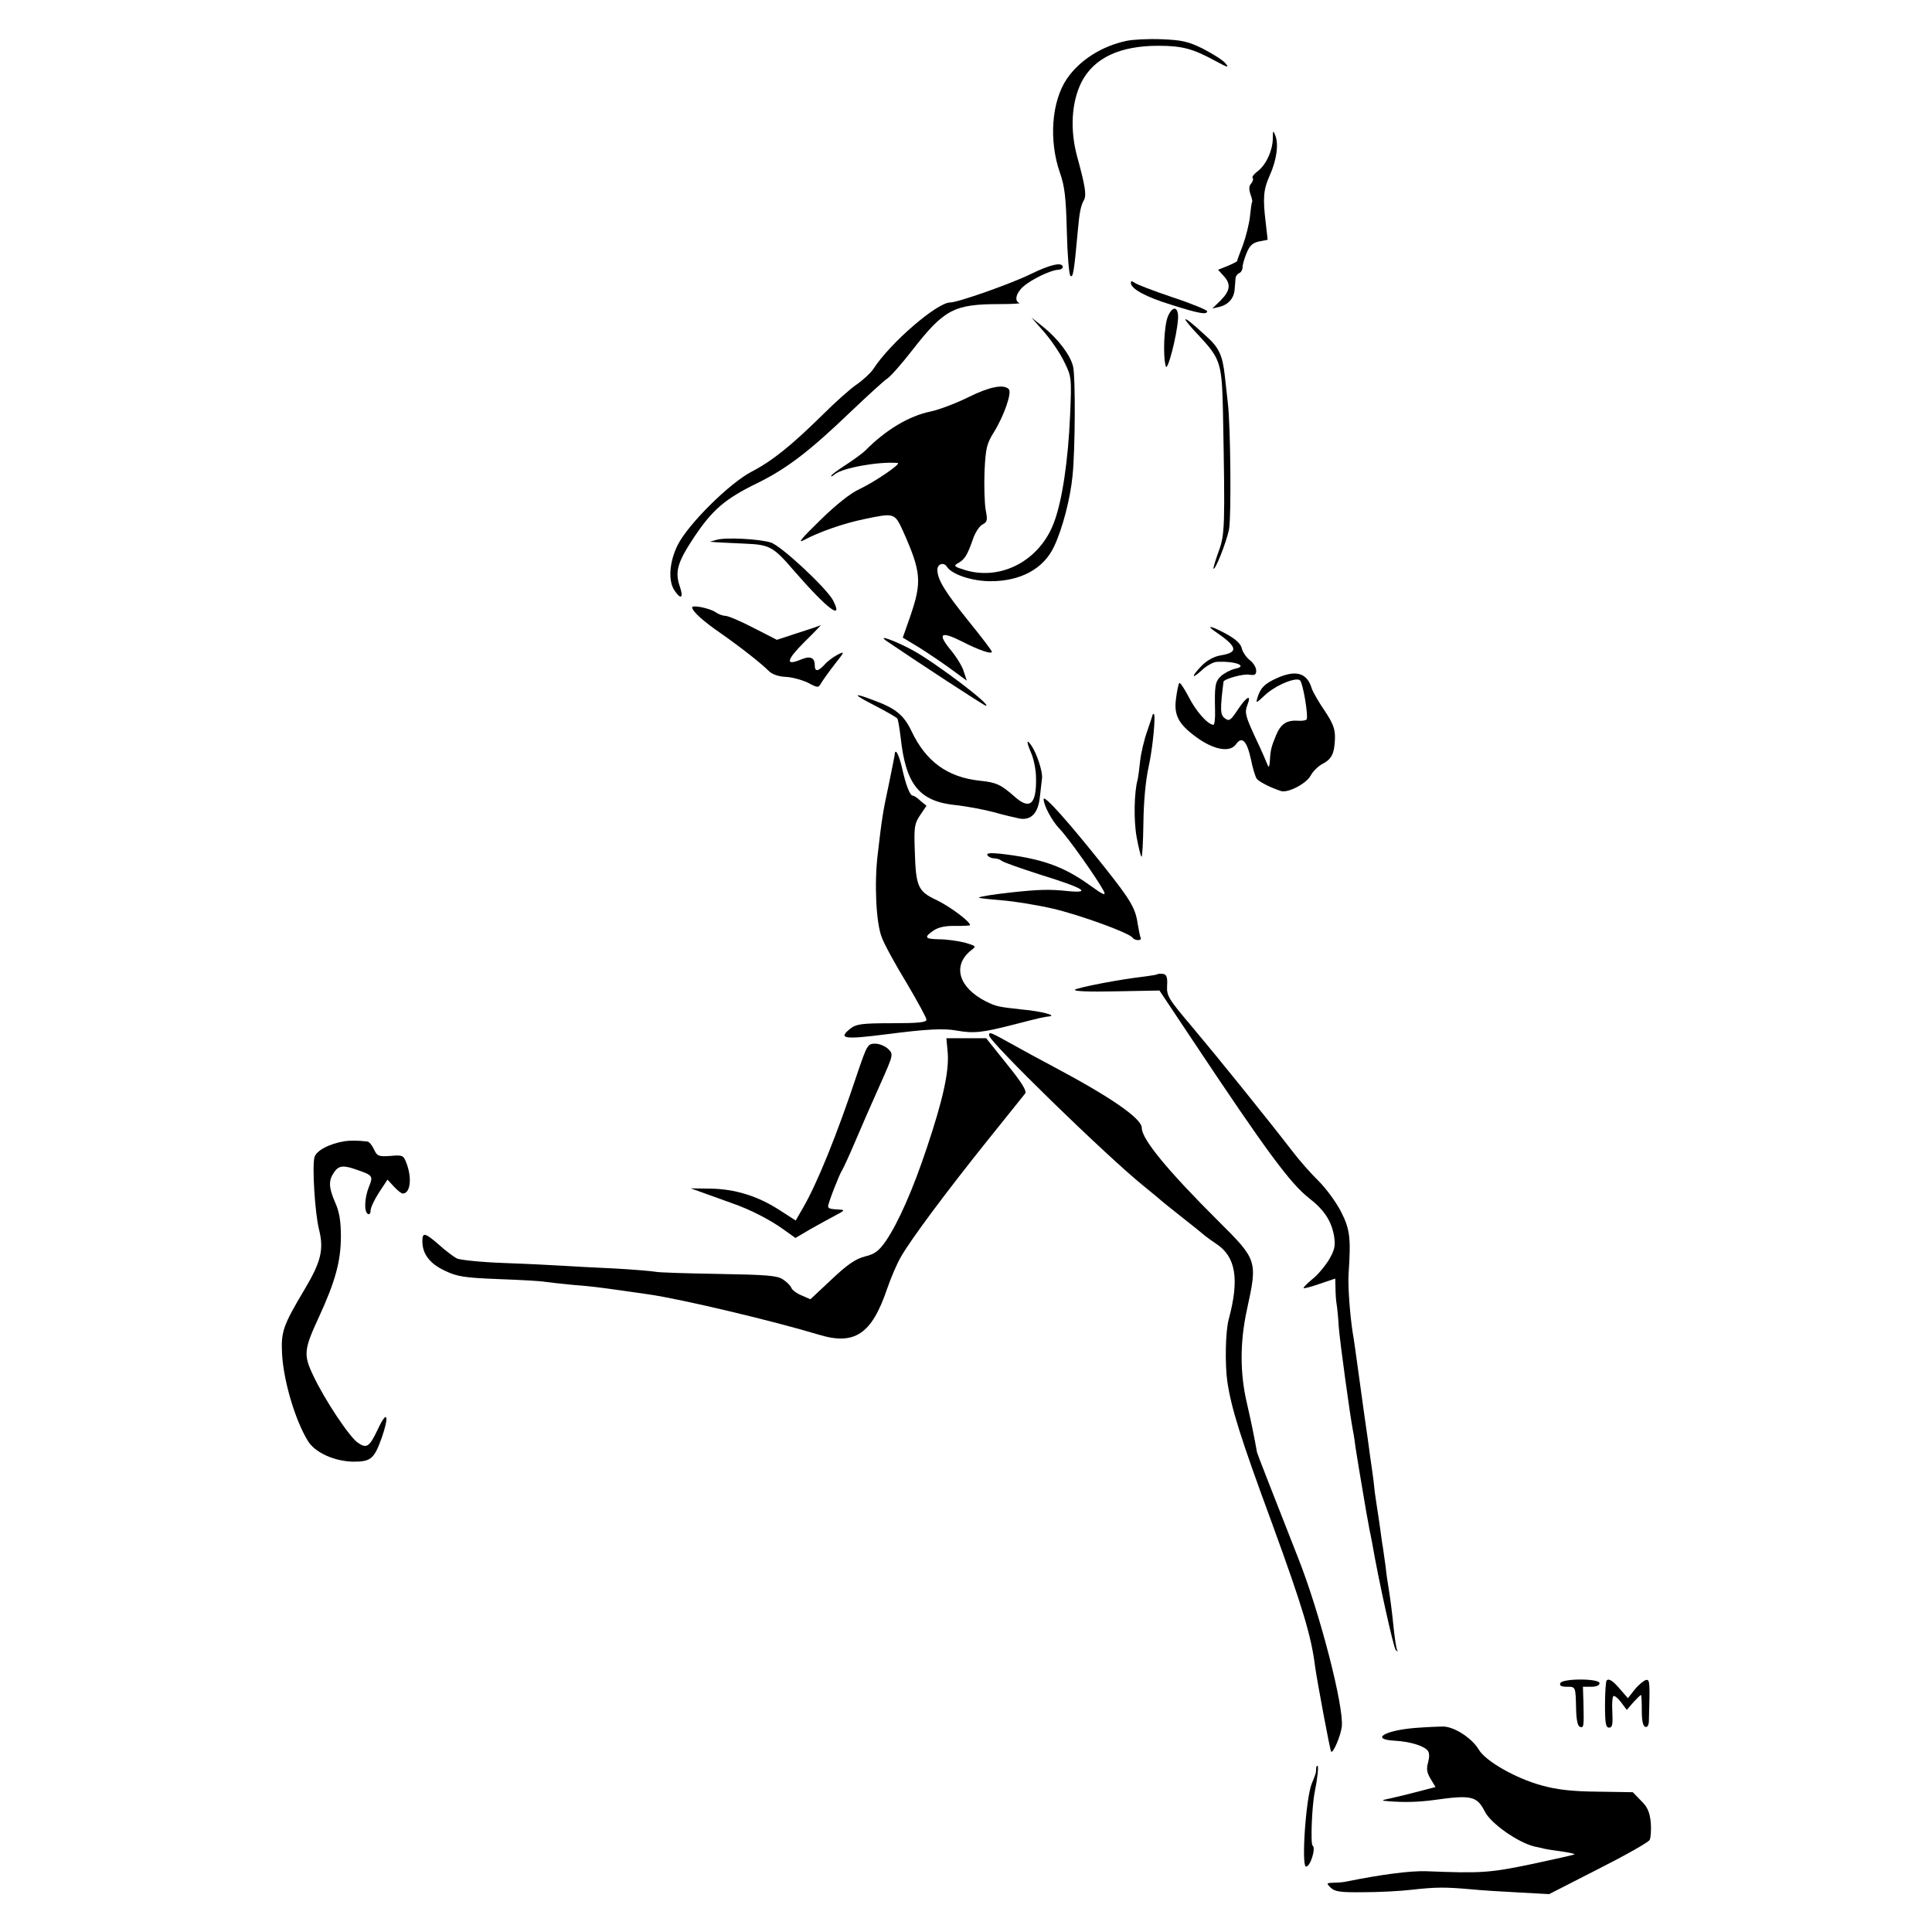 <?xml version="1.0" standalone="no"?>
<!DOCTYPE svg PUBLIC "-//W3C//DTD SVG 20010904//EN"
 "http://www.w3.org/TR/2001/REC-SVG-20010904/DTD/svg10.dtd">
<svg version="1.0" xmlns="http://www.w3.org/2000/svg"
 width="709pt" height="709pt" viewBox="0 0 709 709"
 preserveAspectRatio="xMidYMid meet">
<g transform="translate(0,709) scale(0.1,-0.1)"
fill="#000000" stroke="none">
<path d="M4134 6940 c-90 -19 -171 -70 -218 -138 -57 -83 -68 -227 -26 -347
17 -48 22 -90 25 -214 2 -84 8 -158 13 -163 10 -10 14 19 27 162 6 69 11 95
23 116 10 18 4 53 -25 159 -27 99 -21 200 16 274 46 89 141 133 282 133 88 0
127 -11 208 -55 48 -26 53 -27 37 -8 -11 12 -48 35 -83 53 -53 26 -76 31 -150
34 -49 2 -106 -1 -129 -6z"/>
<path d="M4671 6582 c-1 -45 -24 -95 -54 -119 -15 -11 -24 -23 -20 -26 3 -4 1
-13 -6 -21 -8 -9 -8 -21 -2 -39 5 -14 8 -27 6 -28 -2 -2 -5 -26 -8 -54 -3 -27
-15 -75 -26 -105 -12 -30 -21 -56 -21 -58 0 -2 -16 -10 -35 -18 l-35 -14 20
-22 c28 -30 25 -54 -10 -90 l-31 -30 27 6 c33 9 53 32 55 66 1 14 3 31 3 39 1
8 7 16 14 19 6 2 12 12 12 22 0 9 7 33 15 52 11 27 22 37 46 42 l31 6 -7 62
c-11 91 -9 122 15 175 25 56 33 114 20 146 -8 20 -9 19 -9 -11z"/>
<path d="M3782 6084 c-71 -35 -267 -104 -295 -104 -48 0 -220 -148 -282 -244
-10 -15 -37 -40 -60 -56 -24 -16 -81 -67 -128 -114 -113 -111 -182 -167 -259
-207 -82 -43 -233 -193 -271 -269 -31 -62 -36 -133 -11 -168 23 -34 33 -26 19
15 -19 55 -9 89 51 180 68 102 114 142 233 200 108 53 192 117 345 264 60 57
119 111 131 119 13 8 55 56 93 105 117 150 153 169 320 169 46 0 79 2 73 4
-20 7 -12 38 15 61 31 27 101 60 127 61 9 0 17 5 17 10 0 20 -47 9 -118 -26z"/>
<path d="M4150 6052 c0 -22 55 -52 150 -81 101 -32 130 -37 130 -23 0 4 -57
28 -127 51 -71 24 -134 48 -140 54 -9 6 -13 6 -13 -1z"/>
<path d="M4286 5929 c-14 -33 -19 -142 -8 -183 6 -23 41 111 45 173 3 46 -19
52 -37 10z"/>
<path d="M3833 5870 c26 -30 59 -79 73 -109 26 -53 27 -57 21 -195 -7 -165
-29 -314 -59 -393 -51 -138 -191 -214 -323 -176 -43 13 -47 16 -30 26 25 13
35 30 55 87 8 25 24 49 35 55 18 9 20 15 12 55 -4 25 -6 88 -4 140 4 85 8 102
35 145 38 62 66 145 54 157 -19 19 -70 9 -147 -29 -44 -22 -107 -46 -139 -53
-80 -16 -166 -68 -240 -143 -10 -10 -43 -34 -72 -53 -30 -19 -54 -37 -54 -41
0 -3 6 0 14 7 29 23 161 47 230 41 16 -2 -85 -70 -140 -96 -32 -14 -87 -58
-145 -115 -67 -65 -84 -86 -59 -72 54 29 147 62 222 77 109 23 111 23 141 -42
68 -152 71 -188 27 -316 l-27 -77 58 -35 c32 -20 84 -55 117 -79 l60 -44 -11
33 c-5 19 -28 56 -50 82 -48 59 -34 68 45 28 60 -31 108 -47 108 -37 0 4 -38
54 -85 112 -87 108 -115 153 -115 189 0 22 24 29 35 11 18 -28 92 -53 160 -53
111 0 195 46 233 127 31 65 60 177 68 260 10 98 11 364 2 401 -10 42 -55 101
-108 144 l-45 36 48 -55z"/>
<path d="M4350 5917 c0 -3 22 -30 50 -59 79 -85 84 -100 88 -278 8 -427 7
-451 -16 -514 -12 -33 -20 -61 -19 -63 7 -6 47 96 57 143 9 45 6 379 -4 464
-2 19 -7 64 -11 99 -8 75 -21 105 -67 146 -53 49 -78 69 -78 62z"/>
<path d="M2630 5109 l-25 -7 25 -2 c14 -1 60 -3 103 -5 92 -4 104 -10 183
-102 120 -138 181 -184 141 -106 -24 45 -189 199 -228 212 -41 13 -165 20
-199 10z"/>
<path d="M2540 4861 c1 -15 41 -51 105 -95 74 -52 147 -109 178 -140 12 -11
35 -19 61 -20 22 -1 59 -11 80 -21 38 -20 39 -20 50 -1 6 10 28 41 49 68 38
48 38 49 10 35 -15 -8 -37 -24 -47 -36 -24 -26 -36 -27 -36 -2 0 28 -17 35
-50 21 -59 -25 -55 -3 12 64 38 37 64 65 60 62 -5 -3 -43 -16 -85 -29 l-76
-25 -86 44 c-46 24 -93 44 -103 44 -9 0 -26 6 -37 14 -21 14 -85 27 -85 17z"/>
<path d="M4460 4772 c82 -56 86 -76 20 -87 -25 -4 -50 -18 -70 -38 -39 -40
-39 -53 1 -16 17 16 41 29 53 30 68 4 118 -15 69 -25 -17 -4 -40 -16 -52 -27
-22 -20 -24 -36 -22 -126 1 -29 -2 -53 -6 -53 -21 1 -65 51 -91 103 -17 32
-32 55 -35 50 -2 -4 -8 -29 -11 -55 -9 -61 8 -95 74 -143 64 -47 124 -58 146
-26 22 31 40 12 55 -57 6 -31 16 -63 21 -70 10 -12 52 -33 89 -45 25 -8 93 27
109 57 8 15 27 34 42 42 35 18 45 38 47 93 1 35 -6 55 -38 103 -22 32 -43 69
-47 81 -17 58 -58 70 -129 38 -44 -20 -59 -35 -70 -70 -7 -23 -6 -23 26 7 39
37 116 69 130 55 11 -11 31 -132 24 -143 -2 -4 -17 -6 -32 -5 -41 3 -63 -12
-80 -53 -18 -43 -21 -56 -23 -97 -1 -16 -4 -23 -7 -15 -3 8 -23 55 -46 103
-36 78 -40 92 -30 118 17 43 -1 35 -35 -16 -26 -39 -31 -43 -47 -31 -17 12
-18 31 -5 134 1 10 72 30 94 26 21 -3 26 0 26 15 0 11 -10 28 -23 38 -13 10
-27 30 -30 44 -4 17 -23 34 -56 52 -54 30 -80 35 -41 9z"/>
<path d="M3253 4738 c101 -69 359 -238 365 -238 24 0 -185 158 -269 204 -67
36 -132 59 -96 34z"/>
<path d="M3212 4500 c42 -22 79 -43 81 -47 3 -5 8 -35 12 -68 19 -176 69 -237
206 -250 35 -4 96 -15 134 -25 39 -11 82 -21 97 -24 42 -7 68 20 74 79 3 28 7
59 8 69 3 23 -19 91 -39 120 -19 27 -19 15 1 -32 8 -20 16 -59 16 -87 2 -97
-23 -118 -78 -69 -51 45 -68 53 -129 59 -118 13 -197 70 -250 182 -28 58 -57
83 -136 112 -83 32 -82 24 3 -19z"/>
<path d="M4230 4467 c0 -1 -9 -28 -20 -60 -11 -31 -23 -81 -26 -110 -3 -28 -7
-59 -9 -67 -13 -47 -15 -149 -4 -211 7 -38 15 -71 18 -73 3 -2 6 53 7 123 1
79 8 156 19 206 16 72 27 195 19 195 -2 0 -4 -1 -4 -3z"/>
<path d="M3283 4318 c-1 -7 -11 -56 -22 -110 -21 -97 -25 -124 -40 -253 -13
-108 -6 -253 15 -305 9 -25 50 -100 91 -167 40 -68 73 -128 73 -135 0 -10 -31
-13 -127 -13 -107 0 -130 -3 -150 -18 -50 -39 -29 -43 134 -22 141 18 206 22
254 13 62 -11 92 -8 209 22 101 26 111 28 130 30 31 3 -29 19 -96 25 -91 10
-97 11 -136 30 -100 51 -124 131 -55 187 21 16 20 16 -23 29 -25 6 -66 12 -92
12 -55 1 -59 7 -21 33 19 12 45 17 80 16 29 0 53 1 53 3 0 13 -72 67 -121 91
-71 33 -78 49 -82 184 -3 85 -1 98 20 129 l23 34 -22 18 c-11 11 -24 19 -28
19 -11 0 -26 40 -40 103 -12 52 -26 75 -27 45z"/>
<path d="M3830 4157 c0 -22 30 -79 57 -107 33 -34 137 -181 163 -229 10 -20 1
-17 -53 22 -96 69 -178 97 -326 114 -39 4 -52 2 -47 -6 4 -6 15 -11 25 -11 9
0 21 -4 27 -9 5 -5 68 -27 139 -50 162 -50 195 -70 103 -61 -67 7 -104 6 -207
-5 -71 -8 -114 -15 -119 -19 -1 -2 37 -6 85 -10 49 -4 133 -18 189 -31 101
-24 279 -89 290 -106 3 -5 12 -9 20 -9 8 0 13 3 10 8 -2 4 -7 28 -11 52 -8 57
-26 87 -122 208 -132 166 -223 268 -223 249z"/>
<path d="M4248 3515 c-2 -2 -21 -5 -43 -8 -91 -10 -251 -41 -260 -49 -6 -6 52
-8 150 -6 l160 3 120 -180 c272 -409 360 -528 429 -582 56 -43 83 -85 92 -141
5 -34 2 -49 -19 -85 -15 -24 -42 -57 -62 -72 -19 -16 -33 -30 -31 -32 2 -2 29
5 60 16 l56 19 1 -36 c0 -20 2 -46 4 -57 2 -11 6 -49 8 -85 5 -60 41 -323 52
-380 3 -13 7 -42 10 -65 5 -34 15 -92 40 -240 3 -16 8 -41 10 -55 3 -14 8 -38
11 -55 23 -134 78 -382 86 -390 7 -7 9 -7 5 0 -3 6 -8 39 -12 75 -8 78 -12
105 -18 145 -3 17 -9 55 -12 85 -4 30 -9 62 -10 71 -2 9 -6 40 -10 69 -4 29
-9 62 -11 74 -2 12 -6 39 -9 61 -2 22 -6 56 -9 75 -3 19 -10 71 -16 115 -6 44
-13 91 -15 105 -2 14 -11 79 -20 145 -9 66 -18 131 -21 145 -10 66 -18 170
-15 215 9 133 5 164 -28 229 -18 35 -55 85 -82 112 -28 27 -71 76 -96 109
-107 138 -276 347 -366 454 -89 105 -96 116 -94 154 2 31 -2 41 -15 43 -9 1
-18 1 -20 -1z"/>
<path d="M3630 3290 c0 -23 426 -438 564 -550 10 -8 33 -27 50 -41 17 -15 60
-50 96 -78 36 -28 73 -58 82 -66 9 -7 28 -21 42 -30 71 -47 85 -129 45 -277
-12 -45 -14 -165 -5 -228 15 -100 48 -205 164 -520 113 -310 144 -414 158
-525 7 -52 55 -309 59 -313 7 -8 35 58 39 91 9 72 -81 421 -161 622 -91 231
-149 380 -150 385 -11 61 -19 101 -37 180 -26 110 -26 225 0 344 39 179 39
182 -104 324 -189 188 -282 302 -282 343 0 34 -112 112 -325 225 -49 26 -121
65 -158 86 -76 42 -77 42 -77 28z"/>
<path d="M3478 3226 c5 -68 -17 -170 -76 -346 -51 -154 -106 -278 -151 -344
-26 -37 -40 -48 -77 -57 -34 -9 -64 -29 -122 -84 l-78 -73 -32 14 c-18 7 -35
20 -38 28 -3 8 -17 22 -31 31 -21 14 -60 17 -237 20 -116 2 -220 5 -231 8 -11
2 -78 8 -150 12 -71 3 -157 8 -190 10 -33 2 -129 7 -214 10 -84 3 -163 11
-175 17 -11 6 -41 28 -65 50 -52 45 -61 47 -61 13 0 -47 27 -82 82 -108 46
-22 71 -26 198 -31 80 -3 156 -7 170 -10 14 -2 59 -7 100 -11 74 -6 96 -9 175
-20 22 -3 69 -10 105 -15 119 -17 456 -97 625 -148 131 -40 194 2 250 167 14
41 37 95 52 120 36 63 164 235 317 426 71 88 133 166 138 172 7 9 -12 40 -67
108 l-76 95 -73 0 -73 0 5 -54z"/>
<path d="M3147 3153 c-75 -226 -148 -406 -201 -497 l-26 -45 -62 40 c-78 50
-162 76 -252 77 l-71 1 50 -18 c28 -10 73 -26 100 -36 67 -23 141 -61 192 -98
l42 -30 58 34 c32 18 74 41 93 51 29 15 31 18 12 19 -37 2 -42 4 -43 12 -1 9
41 117 51 132 4 6 26 53 48 105 22 52 63 146 91 208 50 112 50 113 31 132 -11
11 -33 20 -48 20 -28 0 -30 -5 -65 -107z"/>
<path d="M1265 2902 c-57 -9 -105 -35 -111 -59 -9 -35 2 -208 17 -266 18 -73
7 -118 -54 -220 -78 -131 -86 -154 -82 -234 5 -99 48 -245 95 -321 26 -43 98
-75 167 -76 64 0 76 10 104 88 28 81 20 104 -13 34 -32 -68 -42 -75 -74 -53
-30 19 -122 157 -164 246 -37 77 -35 96 20 215 61 132 81 207 81 297 0 56 -6
91 -21 124 -24 55 -25 81 -4 111 17 25 34 27 84 9 58 -20 60 -23 44 -62 -16
-40 -19 -91 -4 -100 6 -3 10 2 10 13 0 10 14 40 31 66 l31 47 24 -26 c13 -14
27 -25 32 -25 28 0 35 57 13 113 -10 27 -14 29 -58 25 -44 -3 -49 -1 -61 25
-7 15 -18 28 -25 28 -33 4 -64 4 -82 1z"/>
<path d="M5726 913 c-4 -9 4 -13 24 -13 33 0 32 1 34 -84 1 -38 6 -61 14 -63
14 -5 15 0 13 85 l-2 62 31 0 c18 0 30 5 30 13 0 18 -138 18 -144 0z"/>
<path d="M5896 923 c-3 -3 -6 -44 -6 -90 0 -67 3 -83 15 -83 12 0 14 12 12 55
-2 31 0 58 4 61 4 2 17 -8 28 -23 l21 -28 24 28 c14 15 26 27 28 27 2 0 3 -25
3 -57 0 -36 4 -58 13 -60 7 -3 12 5 13 19 4 144 4 155 -10 153 -7 -1 -26 -16
-41 -34 l-26 -33 -25 29 c-29 34 -44 45 -53 36z"/>
<path d="M5195 749 c-114 -9 -168 -42 -77 -47 55 -3 106 -18 121 -36 7 -8 7
-23 2 -43 -7 -24 -5 -38 9 -61 l18 -30 -61 -16 c-34 -9 -80 -20 -102 -25 -38
-8 -38 -9 -10 -11 60 -5 111 -3 165 4 140 20 160 15 189 -42 22 -44 121 -113
181 -128 19 -4 37 -8 40 -9 3 -1 29 -5 58 -9 29 -4 52 -9 50 -11 -2 -2 -73
-18 -158 -36 -153 -32 -186 -34 -385 -26 -61 2 -166 -12 -295 -38 -8 -2 -28
-4 -45 -4 -28 -1 -28 -2 -12 -18 15 -15 35 -18 120 -17 56 0 136 4 177 9 90
10 123 10 215 2 39 -4 120 -9 180 -12 l110 -6 180 92 c99 50 184 98 189 107 4
8 6 37 4 64 -4 38 -12 57 -36 80 l-30 31 -129 2 c-94 1 -148 7 -206 23 -95 26
-205 89 -230 131 -24 41 -87 83 -129 85 -18 0 -64 -2 -103 -5z"/>
<path d="M4830 600 c0 -15 -2 -22 -16 -55 -22 -54 -39 -305 -21 -305 16 0 37
69 24 77 -8 5 -3 144 8 198 9 44 15 95 10 95 -3 0 -5 -4 -5 -10z"/>
</g>
</svg>
